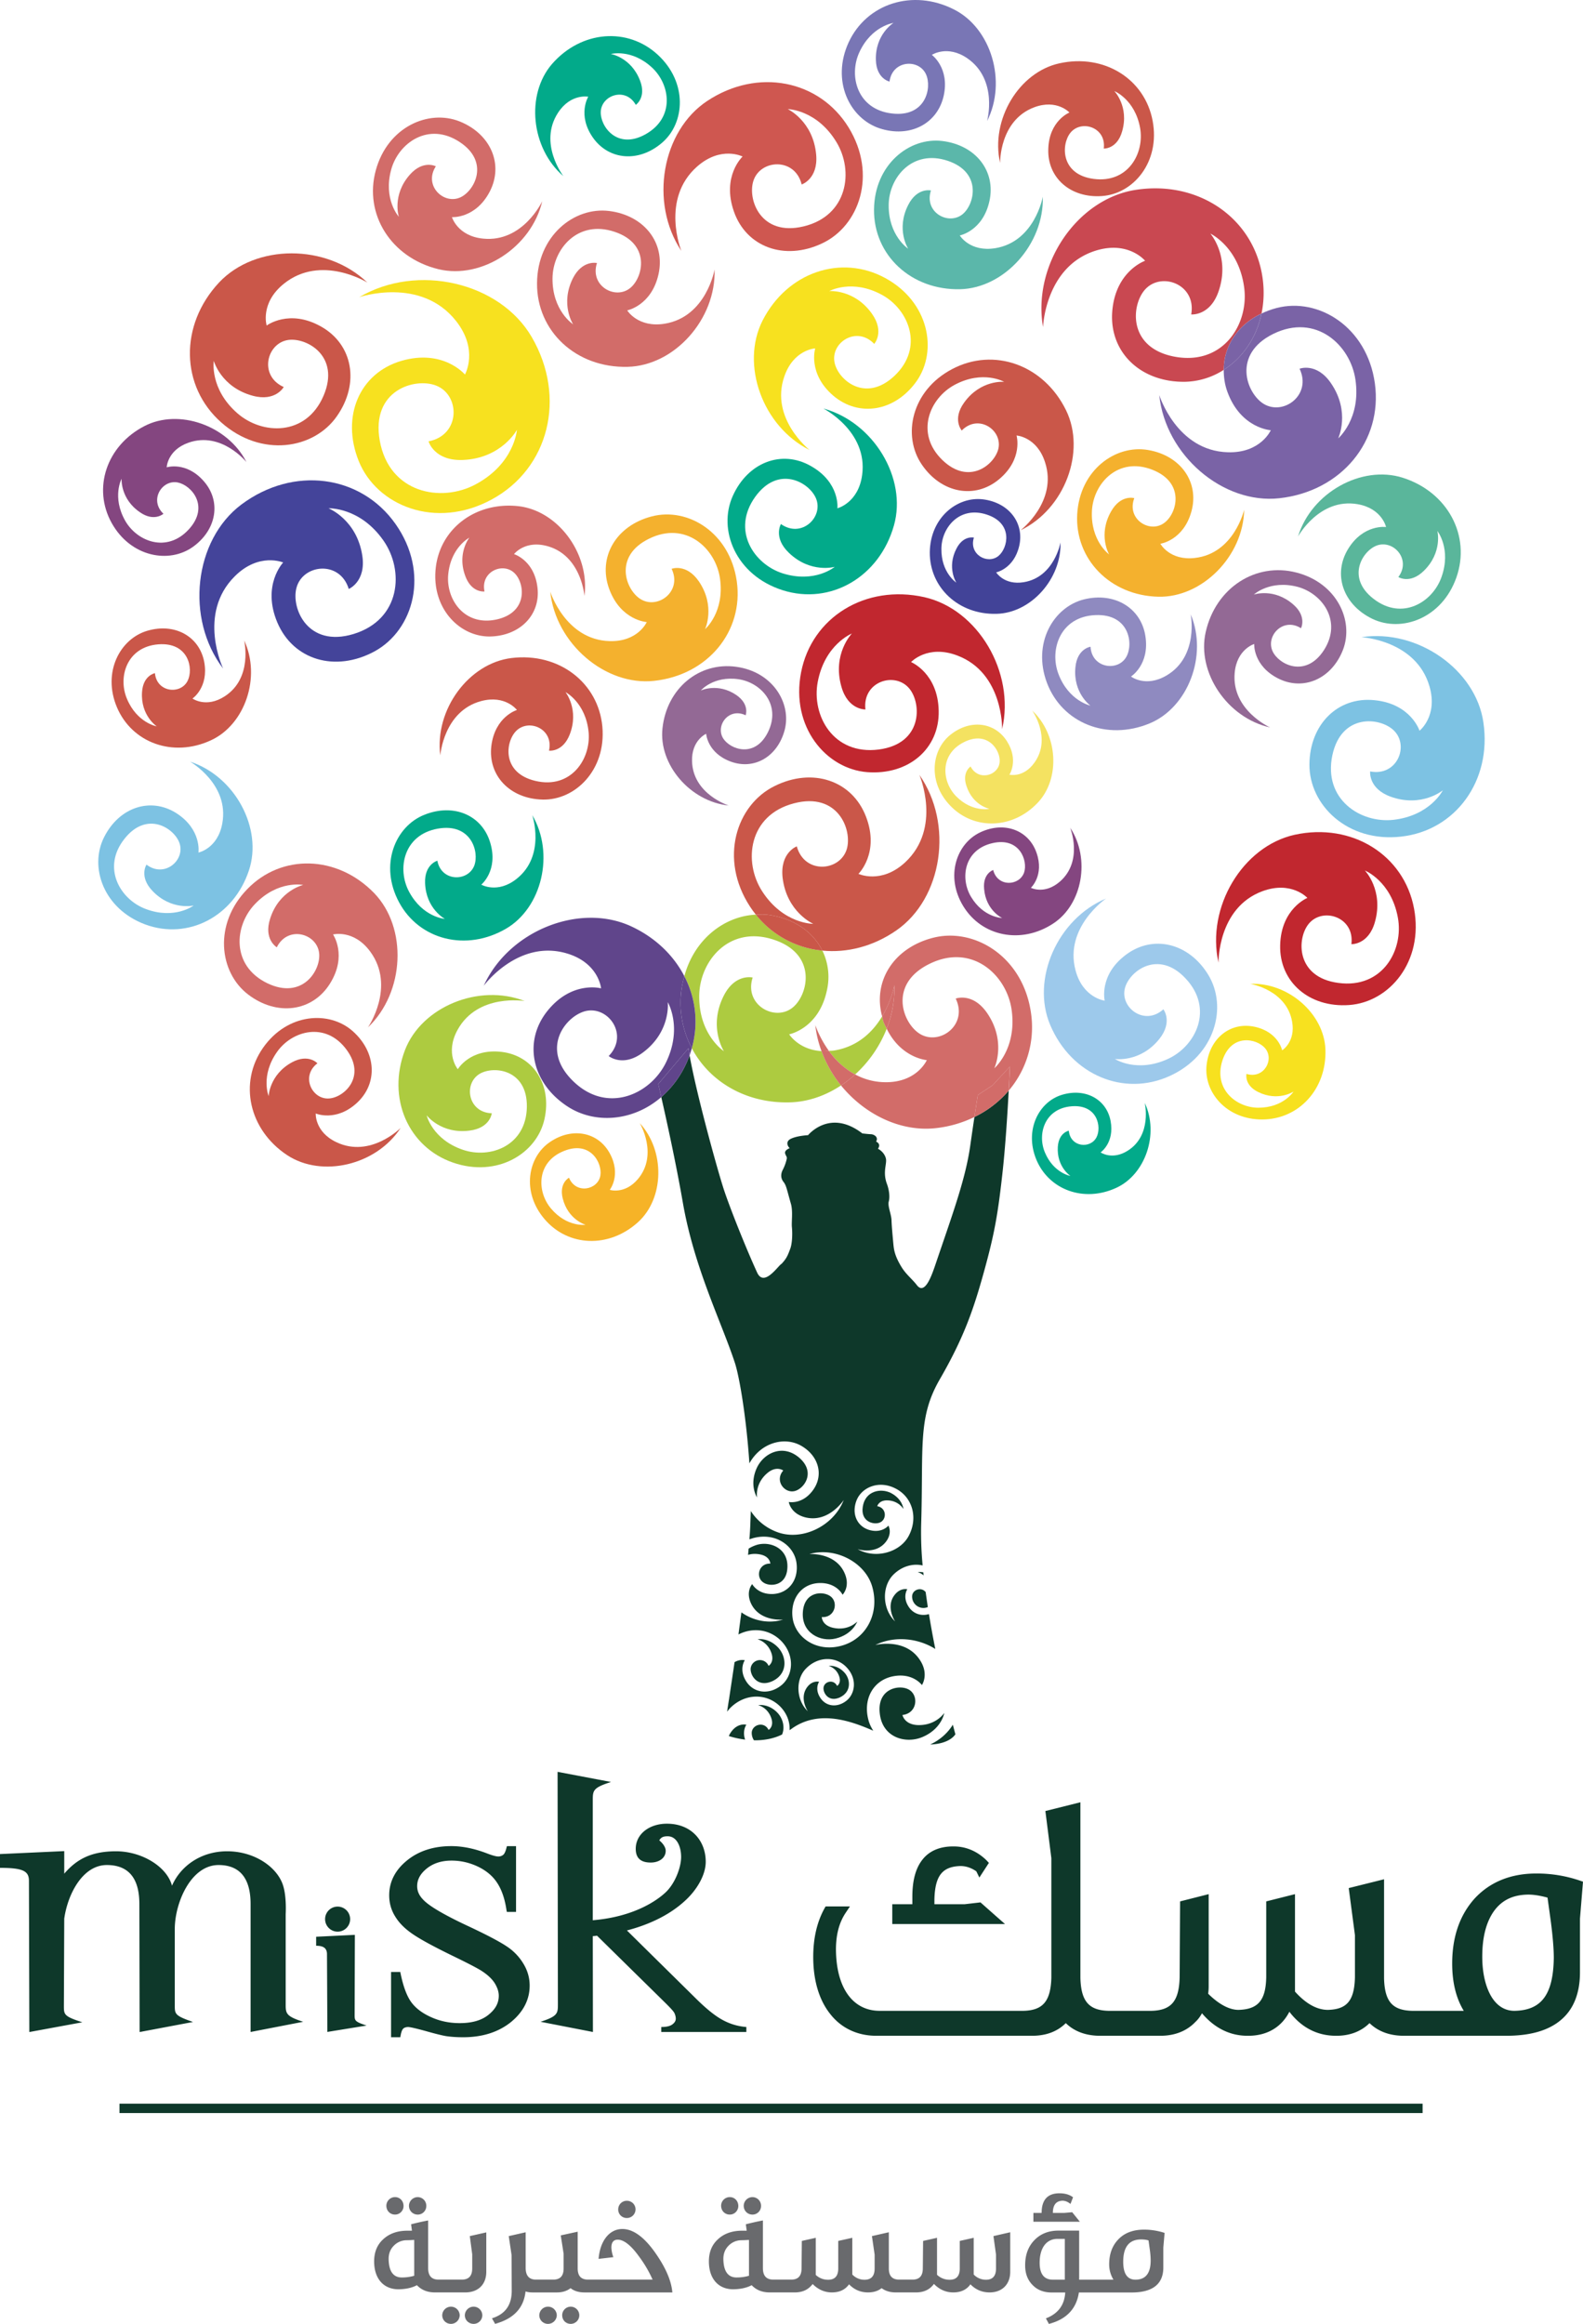 <svg version="1.0" viewBox="0 0 83.254 122.143" xml:space="preserve" xmlns="http://www.w3.org/2000/svg"><path d="M25.482 31.088s-.663.088-.999-.782c-.469-1.209.201-2.045.201-2.045s-.983.511-1.113 1.954c-.111 1.29.855 2.728 2.57 2.339 1.639-.38 1.456-1.889.932-2.416-.604-.619-1.817-.102-1.591.95zM23.026 43.554c-1.812.322-2.154 2.121-1.512 3.316.724 1.348 1.883 1.428 1.883 1.428s-.996-.53-1.041-1.887c-.036-.985.645-1.171.645-1.171.215 1.116 1.605 1.11 1.94.263.279-.729-.163-2.26-1.915-1.949zM29.742 36.378s.728.917.222 2.225c-.369.949-1.09.851-1.09.851.257-1.146-1.068-1.706-1.731-1.032-.563.57-.773 2.206 1.022 2.624 1.856.437 2.909-1.136 2.794-2.537-.141-1.572-1.217-2.131-1.217-2.131zM14.056 51.677c1.852.89 2.821-.676 2.729-1.568-.102-1.05-1.65-1.486-2.228-.319 0 0-.703-.417-.351-1.501.468-1.488 1.741-1.777 1.741-1.777s-1.321-.267-2.537 1.004c-1.091 1.135-1.264 3.234.646 4.161zM25.231 56.438c-.872.519-.624 2.038.633 2.076 0 0-.081.776-1.168.911-1.494.196-2.258-.803-2.258-.803s.298 1.263 1.902 1.81c1.433.493 3.337-.203 3.369-2.251.03-1.973-1.733-2.178-2.478-1.743zM41.154 30.133c1.705.54 2.748-.34 2.748-.34s-1.273.362-2.414-.739c-.834-.797-.418-1.51-.418-1.51 1.087.768 2.26-.371 1.842-1.356-.356-.842-1.973-1.767-3.193-.075-1.259 1.754-.077 3.532 1.435 4.02zM50.212 20.224c-1.32.703-2.105 2.551-.648 3.958 1.411 1.359 2.756.231 2.947-.609.206-.981-1.057-1.835-1.931-.945 0 0-.509-.588.124-1.465.874-1.218 2.108-1.094 2.108-1.094s-1.113-.636-2.6.155zM45.866 16.502c.668.953.112 1.574.112 1.574-.924-.972-2.305-.073-2.086.982.185.904 1.609 2.137 3.141.706 1.586-1.49.766-3.486-.632-4.257-1.579-.872-2.786-.208-2.786-.208s1.33-.108 2.251 1.203zM34.128 28.318c-1.874.922-1.226 2.678-.448 3.166.898.571 2.215-.39 1.642-1.587 0 0 .768-.298 1.428.653.898 1.316.331 2.519.331 2.519s1.04-.889.784-2.67c-.229-1.581-1.801-3.039-3.737-2.081zM30.797 64.376s-.922-.263-1.203-1.388c-.2-.811.331-1.086.331-1.086.365.887 1.53.642 1.652-.123.103-.654-.529-1.854-1.93-1.278-1.448.586-1.415 2.137-.669 3.019.837.993 1.819.856 1.819.856zM38.725 36.531c.71.488.491 1.064.491 1.064-.891-.427-1.603.548-1.181 1.218.371.581 1.672 1.057 2.356-.335.71-1.446-.378-2.609-1.553-2.778-1.323-.186-1.98.593-1.98.593s.892-.424 1.867.238zM62.36 51.435c-1.431-1.541-2.947-.409-3.193.486-.286 1.033 1.026 2.031 2.018 1.128 0 0 .512.656-.216 1.564-1.009 1.251-2.336 1.047-2.336 1.047s1.156.755 2.804-.008c1.46-.679 2.413-2.625.923-4.217zM66.444 21.218c1.046.657 2.562-.455 1.904-1.838 0 0 .895-.345 1.649.758 1.043 1.518.382 2.903.382 2.903s1.206-1.027.908-3.079c-.261-1.822-2.08-3.515-4.326-2.411-2.161 1.068-1.415 3.099-.517 3.667zM61.77 18.746c2.565.479 3.917-1.718 3.665-3.624-.281-2.145-1.779-2.844-1.779-2.844s1.056 1.206.435 3.026c-.448 1.318-1.443 1.223-1.443 1.223.284-1.577-1.561-2.267-2.424-1.312-.738.818-.918 3.066 1.546 3.531zM57.511 9.402c1.819.245 2.69-1.356 2.449-2.681-.273-1.5-1.354-1.934-1.354-1.934s.785.814.411 2.112c-.263.944-.967.91-.967.91.143-1.12-1.178-1.535-1.751-.835-.491.602-.538 2.193 1.212 2.428zM42.252 11.902c2.344-.555 2.661-2.919 1.74-4.432-1.035-1.711-2.561-1.736-2.561-1.736s1.334.625 1.494 2.391c.116 1.282-.762 1.572-.762 1.572-.351-1.434-2.169-1.326-2.537-.198-.324.968.368 2.938 2.626 2.403zM52.189 44.318c-1.495.345-1.703 1.857-1.116 2.827.655 1.089 1.632 1.106 1.632 1.106s-.855-.398-.948-1.529c-.077-.814.477-.993.477-.993.232.912 1.38.843 1.627.129.206-.618-.236-1.878-1.672-1.54zM72.398 28.677c-.749.287-1.608 1.684-.158 2.799 1.504 1.162 3.106.176 3.571-1.142.53-1.482-.216-2.427-.216-2.427s.287 1.125-.719 2.103c-.728.707-1.333.32-1.333.32.695-.93-.266-1.987-1.145-1.653zM56.356 58.147c-1.414.113-1.81 1.454-1.403 2.423.454 1.086 1.342 1.238 1.342 1.238s-.728-.48-.662-1.529c.051-.756.578-.848.578-.848.084.871 1.143.969 1.46.339.272-.529.052-1.733-1.315-1.623zM52.037 42.513s-.872-.175-1.206-1.195c-.252-.733.215-1.031.215-1.031.411.793 1.471.479 1.528-.235.056-.613-.629-1.675-1.88-1.043-1.295.651-1.157 2.087-.404 2.848.847.853 1.747.656 1.747.656zM73.517 48.227c-.351-1.918-1.734-2.473-1.734-2.473s.999 1.037.528 2.705c-.339 1.211-1.238 1.167-1.238 1.167.183-1.427-1.508-1.971-2.245-1.069-.63.766-.688 2.808 1.556 3.105 2.329.317 3.449-1.731 3.133-3.435zM66.182 58.222c1.313 0 1.848-.848 1.848-.848s-.81.537-1.854.026c-.756-.369-.621-.955-.621-.955.922.285 1.485-.765.975-1.355-.437-.506-1.767-.795-2.242.654-.48 1.503.735 2.48 1.894 2.478zM46.916 5.965c1.767.208 2.112-1.35 1.784-2.062-.38-.828-1.774-.743-1.917.385 0 0-.69-.144-.718-1.131-.042-1.359.925-1.952.925-1.952s-1.157.156-1.797 1.547c-.569 1.238-.109 3.007 1.723 3.213zM42.396 87.693c-.572.569-.532 1.655.089 2.253 0 0-.467-.688-.033-1.27.281-.375.627-.28.627-.28s-.244.347.046.814c.292.482.887.564 1.371.196.49-.37.597-1.177.028-1.77-.563-.597-1.501-.582-2.128.057zm1.786 1.517c-.591.284-.901-.221-.871-.505.033-.329.53-.466.714-.093 0 0 .224-.127.119-.475a.83.83 0 0 0-.56-.575s.42-.08.811.331c.345.36.395 1.026-.213 1.317zM38.379 89.326l.001.001-.018-.028.017.027zM38.073 55.252s-.836-1.28-.009-2.915c.599-1.185 1.521-.957 1.521-.957-.47 1.445 1.185 2.349 2.12 1.563.811-.679 1.278-2.781-.987-3.544-2.357-.798-3.924 1.104-3.944 2.936-.024 2.057 1.299 2.917 1.299 2.917zM42.567 81.682s1.37-.101 1.855 1.009c.312.714-.109 1.129-.109 1.129s-.301-.638-1.218-.615c-.93.026-1.536.812-1.412 1.82.129 1.002 1.197 1.815 2.512 1.491 1.329-.326 2.08-1.679 1.683-3.1-.354-1.289-1.941-2.125-3.311-1.734zm1.381 4.44c-.798.194-1.81-.287-1.723-1.402.082-1.083 1.057-1.106 1.445-.823.449.321.232 1.145-.45 1.098 0 0 0 .429.59.562.808.183 1.275-.327 1.275-.327s-.232.67-1.137.892zM47.103 78.239c-.886-.46-1.797-.06-2.062.641s.043 1.363.701 1.543c.66.173.98-.236.98-.236s.225.37-.117.832c-.533.718-1.498.407-1.498.407.916.519 2.192.188 2.67-.672.528-.957.219-2.061-.674-2.515zm-.446.62c-.44-.005-.521.306-.521.306.499.082.516.709.132.862-.322.133-1.018-.047-.892-.835.126-.824.935-.992 1.477-.721.615.318.662.841.662.841s-.254-.445-.858-.453zM48.361 54.33c1.046.66 2.569-.458 1.902-1.844 0 0 .89-.342 1.65.757 1.04 1.516.38 2.906.38 2.906s1.205-1.027.909-3.085c-.263-1.822-2.08-3.506-4.32-2.402-2.17 1.065-1.42 3.096-.521 3.668zM73.132 41.872c-1.177-.43-1.073-1.325-1.073-1.325 1.428.276 2.078-1.371 1.232-2.167-.723-.686-2.754-.893-3.221 1.326-.48 2.308 1.481 3.573 3.207 3.385 1.943-.219 2.605-1.552 2.605-1.552s-1.114.926-2.75.333zM48.743 55.72s-1.35-.098-2.11-1.652a6.442 6.442 0 0 1-1.66 2.405 3.4 3.4 0 0 0 1.517.407c1.728.052 2.253-1.16 2.253-1.16zM42.773 48.557s-1.397-.607-1.614-2.424c-.146-1.322.746-1.648.746-1.648.406 1.477 2.27 1.323 2.629.147.301-1.008-.459-3.02-2.781-2.408-2.398.625-2.666 3.078-1.671 4.619 1.116 1.731 2.691 1.714 2.691 1.714zM44.23 57.052c-.813.538-1.741.868-2.704.89-2.304.057-4.219-1.097-5.142-2.845a5.14 5.14 0 0 1-.118.371c.343 1.939 1.407 5.821 1.782 6.992.322.996 1.203 3.193 1.77 4.425.327.713.955-.144 1.225-.411a.331.331 0 0 1 .057-.042c.275-.293.33-.449.463-.805.094-.257.121-.729.085-1.118-.032-.281.065-.84-.057-1.251-.221-.768-.234-.946-.394-1.147-.154-.199-.128-.428-.039-.607.093-.175.199-.456.217-.588.022-.13-.035-.125-.087-.296-.037-.174.245-.272.245-.272-.078-.054-.269-.341.07-.497.326-.157.895-.185.895-.185s1.138-1.413 2.852-.092c0 0 .3.037.459.042.136.006.409.133.267.391 0 0 .285.104.097.372 0 0 .346.168.422.537.046.293-.183.701.054 1.324.109.295.161.672.088.928-.055.252.147.671.15.995.012.323.059.809.088 1.136.032.306.032.651.461 1.336.232.362.516.574.771.897.42.578.783-.468.974-1.022.883-2.614 1.585-4.481 1.842-6.266.074-.525.154-1.069.224-1.534-.615.299-1.3.507-2.046.588-1.859.203-3.743-.738-4.971-2.246zM17.204 102.72c0-.016-.006-.024-.007-.039l.007.875v-.836zM22.538 23.198c1.688-.322 1.681-2.435.395-2.933-1.106-.431-3.434.236-2.96 2.898.497 2.758 3.219 3.275 5.043 2.294 2.049-1.098 2.17-2.864 2.17-2.864s-.808 1.512-2.869 1.584c-1.493.047-1.779-.979-1.779-.979zM68.011 31.768c.736.635.412 1.252.412 1.252-.946-.599-1.877.414-1.488 1.224.332.693 1.735 1.403 2.692-.069.982-1.527-.085-2.983-1.386-3.331-1.452-.378-2.298.407-2.298.407s1.057-.364 2.068.517zM60.606 24.691c-1.796-.705-3.089.708-3.177 2.13-.094 1.602.901 2.318.901 2.318s-.602-1.025.108-2.264c.511-.899 1.217-.692 1.217-.692-.424 1.109.825 1.876 1.584 1.294.662-.488 1.109-2.104-.633-2.786zM55.663 35.415c.538 1.428 1.683 1.673 1.683 1.673s-.923-.667-.787-2.018c.094-.984.795-1.077.795-1.077.063 1.135 1.448 1.322 1.886.524.382-.682.151-2.264-1.63-2.187-1.846.076-2.427 1.809-1.947 3.085zM51.913 27.052c-1.436-.486-2.397.67-2.402 1.791-.017 1.256.785 1.78.785 1.78s-.509-.779 0-1.776c.364-.726.924-.59.924-.59-.283.887.725 1.437 1.298.958.487-.409.783-1.698-.605-2.163zM49.85 8.453c-1.854-.626-3.099.863-3.112 2.318-.016 1.619 1.025 2.301 1.025 2.301s-.654-1.009 0-2.296c.473-.938 1.198-.766 1.198-.766-.377 1.149.925 1.86 1.672 1.242.638-.536 1.01-2.194-.783-2.799zM18.589 33.324c2.495-.759 2.68-3.335 1.58-4.91-1.237-1.772-2.89-1.698-2.89-1.698s1.486.591 1.775 2.488c.209 1.368-.711 1.752-.711 1.752-.474-1.534-2.431-1.299-2.752-.056-.286 1.071.591 3.152 2.998 2.424zM18.218 55.162c-1.103-1.486-2.862-.987-3.644.121-.885 1.25-.446 2.331-.446 2.331s.039-1.131 1.228-1.779c.869-.469 1.337.053 1.337.053-.899.684-.271 1.931.632 1.846.783-.063 1.954-1.146.893-2.572zM8.322 33.867c-1.659.134-2.127 1.722-1.648 2.856.529 1.274 1.569 1.454 1.569 1.454s-.854-.57-.773-1.799c.056-.885.679-.996.679-.996.094 1.019 1.351 1.137 1.718.404.32-.632.058-2.046-1.545-1.919zM32.332 12.187c-1.955-.661-3.257.912-3.274 2.437-.018 1.71 1.083 2.422 1.083 2.422s-.692-1.059-.011-2.42c.498-.978 1.265-.801 1.265-.801-.389 1.209.974 1.957 1.757 1.307.68-.562 1.071-2.31-.82-2.945zM45.515 37.29s-.925.034-1.267-1.211c-.482-1.715.554-2.78.554-2.78s-1.42.564-1.795 2.542c-.333 1.746.802 3.86 3.209 3.554 2.309-.302 2.26-2.397 1.618-3.192-.754-.935-2.491-.387-2.319 1.087zM35.119 52.674s.18 1.529-1.294 2.637c-1.072.811-1.813.195-1.813.195 1.077-1.104-.013-2.653-1.221-2.362-1.029.256-2.397 1.946-.679 3.651 1.777 1.77 4.049.755 4.889-.902.931-1.854.118-3.219.118-3.219zM17.018 20.796c.888-2.078-.883-3.065-1.861-2.927-1.144.169-1.552 1.889-.235 2.473 0 0-.428.785-1.63.459-1.669-.449-2.049-1.834-2.049-1.834s-.229 1.469 1.235 2.749c1.299 1.142 3.62 1.234 4.54-.92zM20.716 118.03a.941.941 0 0 0-.276.696c.007.65.239.979.695.979.224 0 .441-.029.65-.09v-1.884c-.142.008-.277.016-.403.016a.948.948 0 0 0-.666.283zM59.073 118.88c0 .628.217.942.644.942.53 0 .799-.336.799-1.001 0-.172-.014-.381-.052-.628l-.06-.434a1.264 1.264 0 0 0-.389-.052c-.627 0-.942.389-.942 1.173zM81.387 99.739a3.939 3.939 0 0 0-1.005-.158c-.838.006-1.44.311-1.861.938-.365.553-.566 1.314-.566 2.327 0 .877.182 1.599.479 2.097.299.489.705.744 1.206.747 1.409-.023 2.046-.825 2.077-2.771 0-.476-.052-1.126-.159-1.944l-.171-1.236zM9.93 27.823c1.113-1.213.136-2.322-.582-2.464-.824-.164-1.519.923-.752 1.645 0 0-.489.44-1.235-.079-1.042-.71-.966-1.761-.966-1.761s-.512.955.182 2.194c.617 1.1 2.196 1.728 3.353.465zM54.678 118.93c0 .59.231.889.695.889h.628v-2.145h-.381c-.59 0-.942.478-.942 1.256zM21.563 9.172c.701-.782 1.358-.43 1.358-.43-.657 1.013.416 2.036 1.298 1.629.75-.353 1.539-1.859-.034-2.9-1.639-1.092-3.223.036-3.609 1.434-.435 1.565.399 2.489.399 2.489s-.372-1.148.588-2.222zM33.94 7.063c1.566-.868 1.318-2.612.354-3.509-1.079-1.004-2.17-.716-2.17-.716s1.074.177 1.539 1.403c.343.89-.225 1.271-.225 1.271-.536-.953-1.804-.515-1.843.361-.034.755.846 2.02 2.345 1.19zM38.321 118.03a.942.942 0 0 0-.277.696c.008.65.24.979.696.979.223 0 .441-.029.65-.09v-1.884c-.142.008-.276.016-.404.016a.95.95 0 0 0-.665.283zM7.673 47.78c1.52.567 2.512-.185 2.512-.185s-1.175.274-2.167-.769c-.722-.755-.314-1.381-.314-1.381.956.729 2.063-.251 1.728-1.152-.289-.784-1.713-1.689-2.883-.208-1.218 1.529-.224 3.199 1.124 3.695z" fill="none"/><path d="M25.688 105.9c-.356.289-.857.436-1.511.436-.556 0-1.066-.11-1.534-.327-.47-.215-.809-.485-1.032-.8-.223-.319-.404-.807-.543-1.478l-.014-.083h-.487v3.43h.487l.014-.079c.035-.215.094-.337.143-.376.052-.048.124-.076.244-.083.109 0 .44.077.954.218.521.148.866.229 1.04.259.284.043.582.061.906.061 1.011 0 1.856-.266 2.514-.795.649-.529.989-1.181.987-1.923 0-.39-.104-.772-.315-1.124a2.827 2.827 0 0 0-.879-.926c-.384-.258-1.074-.622-2.083-1.093-1.233-.577-2.021-1.043-2.321-1.368-.221-.226-.318-.458-.318-.714 0-.341.159-.645.502-.923.345-.277.775-.418 1.308-.418.474 0 .93.102 1.375.311.442.211.781.491 1.016.849.235.351.409.832.498 1.451l.018.085h.483v-3.457h-.478l-.023.077c-.047.211-.119.34-.175.382a.402.402 0 0 1-.274.085c-.092 0-.301-.053-.591-.167-.657-.25-1.275-.377-1.865-.377-.932 0-1.722.255-2.338.761-.615.503-.927 1.116-.927 1.824 0 .402.102.775.317 1.117.205.339.51.641.915.918.398.274 1.064.636 1.985 1.088.924.447 1.495.744 1.689.88.296.197.514.407.651.628.134.224.206.435.206.647 0 .388-.174.708-.544 1.004zM34.778 106.54v.262h4.474v-.262a3.066 3.066 0 0 1-1.206-.348c-.402-.207-.884-.591-1.457-1.16l-3.618-3.567c1.049-.274 2.186-.751 3.075-1.578.617-.568 1.07-1.349 1.07-2.031 0-1.108-.759-2.002-2.042-2.002-.936 0-1.639.554-1.639 1.321 0 .551.339.721.788.721.429 0 .788-.231.788-.618 0-.17-.129-.377-.337-.547.104-.195.272-.216.442-.216.473 0 .706.534.706 1.089 0 .54-.318 1.411-.842 1.884-.441.406-1.635 1.26-3.804 1.441V94.6c0-.489.021-.643.961-.938l-2.813-.533.017 12.2c0 .491 0 .642-.912.937l2.754.536-.007-5.038c.076-.006.144-.01.223-.023l3.633 3.572c.244.244.393.404.438.497.04.09.071.183.071.296 0 .111-.064.214-.185.302-.121.089-.313.132-.578.132zM7.329 100.07l.014 6.735 2.807-.529c-.931-.324-.958-.408-.958-.854v-4.031c0-1.356.835-3.364 2.303-3.364 1.191 0 1.684.79 1.684 2.043v6.732l2.767-.536c-.921-.295-.921-.446-.921-.937v-4.724s.055-.864-.127-1.47c-.285-.973-1.484-1.831-2.952-1.831-1.388 0-2.454.784-2.9 1.809-.277-1.025-1.615-1.809-2.939-1.809-1.275 0-2.059.394-2.728 1.177v-1.186L0 97.45v.725c1.208 0 1.522.168 1.522.681l.021 7.949 2.787-.513c-.97-.314-.97-.403-.97-.87l.019-4.578c.18-1.278.961-2.817 2.24-2.817 1.218 0 1.71.79 1.71 2.043zM16.627 102.27c.351 0 .551.103.57.406l.02 4.123 2.063-.335c-.629-.206-.629-.264-.629-.567l.012-4.2-2.036.099v.474zM52.425 100.75l-.859-.76-.828.096h-1.595v-.252c.031-1.265.431-1.726 1.369-1.755.283 0 .565.091.834.277l.161.329.502-.772-.138-.146c-.493-.475-1.084-.722-1.727-.718-.691-.004-1.255.219-1.623.685-.368.457-.538 1.115-.538 1.957v.395h-1.056v1.042h5.929l-.431-.378z" fill="#0E382A"/><path d="M83.098 98.848a7.017 7.017 0 0 0-2.306-.376c-1.331 0-2.429.444-3.231 1.308-.787.87-1.187 2.02-1.187 3.426 0 .987.204 1.818.609 2.484H74.27c-1.032-.026-1.444-.48-1.479-1.697v-5.218l-1.858.463.327 2.474v2.208c-.03 1.245-.427 1.691-1.419 1.72-.556 0-1.139-.298-1.734-.961v-5.122l-1.513.381v3.982c-.022 1.238-.445 1.691-1.458 1.72-.456 0-1.003-.264-1.594-.848.012-.113.025-.237.025-.375v-4.86l-1.503.381-.024 3.998c-.032 1.26-.451 1.728-1.485 1.754H58.3c-1.025-.026-1.447-.494-1.479-1.731v-9.231l-1.842.46.314 2.475v6.296c-.038 1.237-.451 1.705-1.465 1.731h-7.569c-1.392-.003-2.28-1.181-2.294-3.227.001-.79.174-1.419.507-1.919l.228-.341h-1.28l-.064.114c-.4.727-.586 1.587-.586 2.543 0 1.239.312 2.27.895 2.998.572.734 1.421 1.143 2.422 1.143h8.185c.733.002 1.336-.219 1.781-.665.451.441 1.065.665 1.807.665h3.162c.747 0 1.382-.239 1.847-.727.141-.13.253-.284.346-.456.66.78 1.477 1.185 2.399 1.183h.037c.975 0 1.742-.441 2.16-1.263.639.836 1.474 1.267 2.469 1.263.702.002 1.304-.224 1.747-.665.461.446 1.077.667 1.822.665h5.366c1.25 0 2.222-.267 2.888-.839.671-.568.995-1.426.992-2.515v-2.805l.159-1.94-.156-.054zm-3.457 6.842c-.501-.003-.907-.258-1.206-.747-.297-.498-.479-1.22-.479-2.097 0-1.013.201-1.774.566-2.327.421-.627 1.023-.932 1.861-.938.282 0 .617.053 1.005.158l.171 1.236c.107.818.159 1.468.159 1.944-.032 1.946-.669 2.748-2.077 2.771z" fill="#0E382A"/><circle cx="17.756" cy="100.87" r=".659" fill="#0E382A"/><path d="M47.757 88.784c-.503-.245-1.621-.019-1.49 1.249.123 1.303 1.376 1.649 2.271 1.256.996-.434 1.123-1.256 1.123-1.256s-.435.675-1.409.637c-.696-.035-.79-.53-.79-.53.802-.089.874-1.079.295-1.356zM47.972 83.878a.595.595 0 0 0 .825.59c-.04-.261-.077-.529-.114-.787-.227-.285-.681-.135-.711.197zM48.563 82.646c-.172-.038-.296-.016-.296-.016s.152.041.311.174a.861.861 0 0 1-.015-.158zM41.829 78.361c.477-.147 1.07-.974.221-1.728-.891-.779-1.915-.243-2.263.556-.389.893.027 1.515.027 1.515s-.121-.717.54-1.276c.476-.408.84-.137.84-.137-.476.541.08 1.243.635 1.07zM40.146 83.174c.345.245 1.225.193 1.265-.775.054-.998-.864-1.4-1.58-1.208a1.89 1.89 0 0 0-.458.204c-.012.109-.019.217-.031.331.169-.055.384-.073.626-.026.535.1.546.484.546.484-.615-.022-.785.714-.368.99zM40.422 90.926c-.227-.463-.842-.292-.885.12a.7.7 0 0 0 .115.425c.471.006.99-.064 1.479-.304.163-.383.041-.844-.242-1.143-.479-.502-1.015-.401-1.015-.401s.511.112.699.71c.132.43-.151.593-.151.593zM40.422 87.558a.492.492 0 0 0-.942.124c-.038.379.371 1.046 1.157.673.81-.393.739-1.278.284-1.763-.517-.541-1.08-.431-1.08-.431s.541.123.74.758c.143.459-.159.639-.159.639zM38.467 91.012a1.054 1.054 0 0 0-.136.235c.204.067.499.142.857.188-.162-.465.064-.784.064-.784s-.434-.114-.785.361zM50.246 91.152c-.036-.126-.08-.297-.134-.5-.273.44-.678.803-1.192 1.04 1.06-.036 1.326-.54 1.326-.54z" fill="#0E382A"/><path d="M51.248 58.709c-.07.464-.15 1.009-.224 1.534-.257 1.785-.959 3.652-1.842 6.266-.191.554-.554 1.6-.974 1.022-.255-.323-.539-.535-.771-.897-.429-.685-.429-1.03-.461-1.336-.029-.327-.076-.813-.088-1.136-.003-.324-.205-.743-.15-.995.073-.256.021-.633-.088-.928-.237-.623-.008-1.031-.054-1.324-.076-.369-.422-.537-.422-.537.188-.268-.097-.372-.097-.372.142-.258-.131-.385-.267-.391-.159-.005-.459-.042-.459-.042-1.714-1.321-2.852.092-2.852.092s-.569.028-.895.185c-.339.156-.148.443-.07.497 0 0-.282.098-.245.272.052.171.109.166.087.296a2.356 2.356 0 0 1-.217.588c-.089.179-.115.408.039.607.16.201.173.379.394 1.147.122.411.025.97.057 1.251.036.389.009.861-.085 1.118-.133.356-.188.512-.463.805a.331.331 0 0 0-.057.042c-.27.267-.898 1.124-1.225.411-.567-1.232-1.448-3.429-1.77-4.425-.375-1.171-1.44-5.052-1.782-6.992a5.39 5.39 0 0 1-.245.575 5.193 5.193 0 0 1-1.244 1.622c.254 1.112.762 3.405 1.135 5.549.592 3.41 2.03 6.278 2.723 8.379.242.702.616 2.897.776 5.322.617-1.109 1.859-1.419 2.726-.923.92.528 1.191 1.535.626 2.322-.559.783-1.28.632-1.28.632s.087.616.882.811c1.228.293 2.008-.916 2.008-.916-.538 1.391-2.236 2.19-3.543 1.67a2.792 2.792 0 0 1-1.344-1.089l-.022.59c-.007.258-.023.557-.053.897.061-.023.125-.04.189-.062 1.169-.318 2.146.377 2.284 1.272.137.895-.387 1.612-1.212 1.663-.819.042-1.113-.519-1.113-.519s-.355.382-.061 1.018c.459.974 1.684.845 1.684.845-.747.236-1.578.059-2.19-.378-.052.378-.105.771-.156 1.161.762-.39 1.656-.273 2.264.356.735.781.604 1.857-.045 2.344-.64.488-1.439.374-1.822-.253-.39-.631-.062-1.092-.062-1.092s-.259-.07-.54.102c-.092.632-.19 1.274-.285 1.91l-.003.009c.016.013.022.027.031.039-.01-.012-.016-.024-.031-.033-.036.227-.072.452-.103.676.046-.058.099-.126.155-.185.778-.791 1.943-.803 2.657-.065.353.375.496.817.472 1.221.018-.013.04-.025.06-.037 1.488-1.119 3.301-.378 4.311.053.011.002.023.01.031.01a1.897 1.897 0 0 1-.228-.468c-.349-1.139.197-2.164 1.247-2.383 1.061-.219 1.54.456 1.54.456s.394-.573-.114-1.33c-.779-1.176-2.338-.775-2.338-.775 1.01-.497 2.244-.365 3.156.207a49.677 49.677 0 0 1-.334-1.832c-.419.122-.85-.023-1.086-.416-.315-.508-.053-.889-.053-.889s-.371-.1-.68.314c-.468.624.04 1.376.04 1.376-.676-.649-.716-1.817-.102-2.449.442-.445 1.023-.612 1.549-.494a18.36 18.36 0 0 1-.079-2.103c.128-4.151-.193-5.642.977-7.673 1.276-2.207 1.78-3.683 2.334-5.683.55-1.995.729-2.995.985-5.338.148-1.397.25-3.049.31-4.161a5.507 5.507 0 0 1-1.803 1.387zM38.379 89.326a.204.204 0 0 0-.017-.026l.018.028-.001-.002zm6.117.08c-.484.368-1.079.286-1.371-.196-.29-.467-.046-.814-.046-.814s-.346-.095-.627.28c-.434.582.033 1.27.033 1.27-.621-.598-.661-1.684-.089-2.253.627-.639 1.565-.654 2.128-.057.569.593.462 1.4-.028 1.77zm-.301-2.89c-1.315.324-2.383-.489-2.512-1.491-.124-1.008.482-1.794 1.412-1.82.917-.023 1.218.615 1.218.615s.421-.415.109-1.129c-.485-1.11-1.855-1.009-1.855-1.009 1.37-.391 2.957.445 3.311 1.734.397 1.421-.354 2.774-1.683 3.1zm3.582-5.762c-.478.86-1.754 1.191-2.67.672 0 0 .965.311 1.498-.407.342-.462.117-.832.117-.832s-.32.409-.98.236c-.658-.18-.966-.842-.701-1.543s1.176-1.101 2.062-.641c.893.454 1.202 1.558.674 2.515z" fill="#0E382A"/><path d="M43.81 85.557c-.59-.133-.59-.562-.59-.562.682.047.899-.777.45-1.098-.388-.283-1.363-.26-1.445.823-.087 1.115.925 1.596 1.723 1.402.905-.222 1.137-.892 1.137-.892s-.467.51-1.275.327zM43.584 87.562s.411.093.56.575c.105.348-.119.475-.119.475-.184-.373-.681-.236-.714.093-.03.284.28.789.871.505.608-.291.558-.957.213-1.317-.391-.411-.811-.331-.811-.331zM46.853 78.471c-.542-.271-1.351-.103-1.477.721-.126.788.57.968.892.835.384-.153.367-.78-.132-.862 0 0 .081-.311.521-.306.604.008.858.453.858.453s-.047-.523-.662-.841z" fill="#0E382A"/><path d="M54.856 17.193s.106-3.183 2.774-4.02c1.721-.533 2.594.534 2.594.534s-1.559.53-1.728 2.663c-.166 2.131 1.484 3.736 3.838 3.697a3.924 3.924 0 0 0 2.026-.627c0-1.245.728-2.364 1.987-2.961.117-.567.148-1.18.06-1.834-.423-3.146-3.356-5.208-6.736-4.656-3.062.511-5.377 3.949-4.815 7.204zm7.792-.666s.995.095 1.443-1.223c.621-1.82-.435-3.026-.435-3.026s1.498.699 1.779 2.844c.252 1.906-1.1 4.103-3.665 3.624-2.464-.465-2.284-2.713-1.546-3.531.863-.955 2.708-.265 2.424 1.312z" fill="#C94851"/><path d="M52.037 10.568c.346-1.568-.712-2.938-2.473-3.156-1.75-.217-3.578 1.253-3.597 3.606-.021 2.391 1.948 4.24 4.526 4.184 2.332-.056 4.423-2.379 4.351-4.863 0 0-.419 2.362-2.498 2.706-1.338.216-1.869-.669-1.869-.669s1.216-.235 1.56-1.808zm-1.404.685c-.747.618-2.049-.093-1.672-1.242 0 0-.725-.172-1.198.766-.654 1.287 0 2.296 0 2.296s-1.041-.682-1.025-2.301c.013-1.455 1.258-2.944 3.112-2.318 1.793.604 1.421 2.262.783 2.799z" fill="#5BB7AA"/><path d="M40.104 16.851c-1.169 2.312 0 5.565 2.473 6.801 0 0-2.09-1.648-1.331-3.853.483-1.428 1.628-1.488 1.628-1.488s-.407 1.311.94 2.478c1.359 1.159 3.258.845 4.394-.756 1.121-1.602.649-4.162-1.644-5.415-2.321-1.27-5.162-.317-6.46 2.233zm6.297-1.344c1.398.771 2.218 2.767.632 4.257-1.532 1.431-2.956.198-3.141-.706-.219-1.055 1.162-1.954 2.086-.982 0 0 .556-.621-.112-1.574-.921-1.311-2.251-1.203-2.251-1.203s1.207-.664 2.786.208z" fill="#F7E11F"/><path d="M34.633 14.413c.368-1.653-.754-3.095-2.597-3.323-1.849-.228-3.776 1.313-3.792 3.797-.02 2.515 2.046 4.46 4.761 4.394 2.461-.056 4.657-2.499 4.577-5.117 0 0-.431 2.492-2.623 2.85-1.406.229-1.973-.7-1.973-.7s1.279-.249 1.647-1.901zm-1.481.719c-.783.65-2.146-.098-1.757-1.307 0 0-.767-.177-1.265.801-.681 1.361.011 2.42.011 2.42s-1.101-.712-1.083-2.422c.017-1.525 1.319-3.098 3.274-2.437 1.891.635 1.5 2.383.82 2.945z" fill="#D26C69"/><path d="M38.536 26.073c-.794 1.779.157 4.17 2.636 4.953 2.502.786 5.078-.69 5.844-3.413.698-2.476-1.074-5.424-3.712-6.141 0 0 2.347 1.196 2.039 3.487-.196 1.478-1.302 1.757-1.302 1.757s.153-1.347-1.395-2.221c-1.532-.874-3.317-.198-4.11 1.578zm4.376.115c.418.985-.755 2.124-1.842 1.356 0 0-.416.713.418 1.51 1.141 1.101 2.414.739 2.414.739s-1.043.88-2.748.34c-1.512-.488-2.694-2.266-1.435-4.02 1.22-1.692 2.837-.767 3.193.075z" fill="#02AA8A"/><path d="M56.285 43.508s.7 1.748-.542 2.829c-.808.701-1.526.326-1.526.326s.712-.655.298-1.837c-.411-1.191-1.684-1.669-2.941-1.088-1.262.579-1.88 2.314-.913 3.891.972 1.594 3.047 2.019 4.73.912 1.535-.999 1.97-3.408.894-5.033zm-2.424 2.349c-.247.714-1.395.783-1.627-.129 0 0-.554.179-.477.993.093 1.131.948 1.529.948 1.529s-.977-.017-1.632-1.106c-.587-.97-.379-2.482 1.116-2.827 1.436-.337 1.878.923 1.672 1.54z" fill="#844680"/><path d="M44.974 56.474a6.45 6.45 0 0 0 1.66-2.405c-.058-.119-.121-.227-.171-.364-.034-.095-.044-.188-.07-.283-.467.778-1.245 1.583-2.518 1.792-.101.016-.186.013-.28.02a4.1 4.1 0 0 0 1.379 1.24z" fill="#ADCB40"/><path d="M36.385 55.096c.922 1.749 2.837 2.903 5.142 2.845.963-.022 1.891-.352 2.704-.89a6.278 6.278 0 0 1-1.026-1.805c-1.195-.068-1.701-.882-1.701-.882s1.545-.292 1.979-2.284a3.156 3.156 0 0 0-.233-2.117 5.073 5.073 0 0 1-3.496-1.889c-1.661.077-3.236 1.29-3.762 3.233a5.16 5.16 0 0 1 .393 3.789zm4.333-5.697c2.265.763 1.798 2.865.987 3.544-.935.786-2.59-.118-2.12-1.563 0 0-.922-.228-1.521.957-.827 1.635.009 2.915.009 2.915s-1.323-.86-1.299-2.917c.02-1.832 1.587-3.734 3.944-2.936z" fill="#ADCB40"/><path d="M43.249 49.964c1.286.127 2.66-.207 3.893-1.062 2.432-1.683 3.014-5.596 1.211-8.174 0 0 1.202 2.787-.752 4.601-1.263 1.163-2.453.601-2.453.601s1.127-1.098.4-2.998c-.726-1.909-2.813-2.614-4.817-1.613-2.006.99-2.924 3.819-1.289 6.328.097.15.202.292.311.428.202-.009.404-.021.606.004 1.368.169 2.399.892 2.89 1.885zm-1.496-7.74c2.322-.612 3.082 1.4 2.781 2.408-.359 1.176-2.223 1.33-2.629-.147 0 0-.892.326-.746 1.648.217 1.817 1.614 2.424 1.614 2.424s-1.575.017-2.691-1.714c-.995-1.541-.727-3.994 1.671-4.619z" fill="#CA5749"/><path d="M43.249 49.964c-.491-.993-1.522-1.716-2.891-1.885-.202-.025-.404-.013-.606-.004a5.077 5.077 0 0 0 3.497 1.889z" fill="#CA5749"/><path d="M13.046 52.268c1.52 1.163 3.389.906 4.308-.569.927-1.48.161-2.583.161-2.583s1.089-.283 1.958.902c1.353 1.848-.122 3.983-.122 3.983 1.945-1.857 2.084-5.24.325-7.062-1.952-2.008-4.878-2.066-6.672-.205-1.788 1.839-1.481 4.368.042 5.534zm2.901-5.755s-1.273.289-1.741 1.777c-.352 1.084.351 1.501.351 1.501.578-1.167 2.126-.731 2.228.319.092.892-.877 2.458-2.729 1.568-1.91-.927-1.737-3.026-.646-4.161 1.216-1.272 2.537-1.004 2.537-1.004z" fill="#D26C69"/><path d="M54.585 42.183c1.19-1.261 1.055-3.577-.296-4.833 0 0 1.029 1.45.121 2.725-.58.826-1.322.643-1.322.643s.507-.762-.135-1.766c-.648-1.006-1.929-1.156-2.958-.34-1.031.815-1.212 2.543.026 3.781 1.25 1.252 3.258 1.182 4.564-.21zm-3.891-3.174c1.251-.632 1.936.43 1.88 1.043-.057.714-1.117 1.028-1.528.235 0 0-.467.298-.215 1.031.334 1.02 1.206 1.195 1.206 1.195s-.9.197-1.747-.656c-.753-.761-.891-2.197.404-2.848z" fill="#F4E261"/><path d="M53.605 28.687c.275-1.21-.555-2.276-1.912-2.442-1.358-.161-2.774.97-2.793 2.79-.009 1.849 1.517 3.28 3.505 3.228 1.811-.038 3.422-1.833 3.37-3.752 0 0-.322 1.825-1.932 2.089-1.034.17-1.452-.516-1.452-.516s.937-.185 1.214-1.397zm-1.087.528c-.573.479-1.581-.071-1.298-.958 0 0-.56-.136-.924.59-.509.997 0 1.776 0 1.776s-.802-.524-.785-1.78c.005-1.121.966-2.277 2.402-1.791 1.388.465 1.092 1.754.605 2.163z" fill="#424398"/><path d="M23.061 14.15c2.276.545 4.892-1.16 5.458-3.576 0 0-1.011 2.175-3.105 1.968-1.349-.129-1.645-1.129-1.645-1.129s1.24.087 1.986-1.338c.741-1.425.065-3.026-1.574-3.69-1.643-.657-3.793.286-4.416 2.562-.634 2.305.792 4.593 3.296 5.203zm-2.485-5.245c.386-1.398 1.97-2.526 3.609-1.434 1.573 1.041.784 2.547.034 2.9-.882.407-1.955-.616-1.298-1.629 0 0-.657-.352-1.358.43-.96 1.074-.588 2.222-.588 2.222s-.834-.924-.399-2.489z" fill="#D26C69"/><path d="M55.063 35.894c.798 2.103 3.143 3.058 5.392 2.131 2.031-.838 3.075-3.578 2.168-5.734 0 0 .437 2.212-1.276 3.215-1.1.645-1.865.052-1.865.052s.986-.619.759-2.113c-.221-1.489-1.621-2.341-3.238-1.94-1.607.407-2.722 2.315-1.94 4.389zm2.547-3.564c1.781-.077 2.012 1.505 1.63 2.187-.438.798-1.823.611-1.886-.524 0 0-.701.093-.795 1.077-.136 1.351.787 2.018.787 2.018s-1.145-.245-1.683-1.673c-.48-1.276.101-3.009 1.947-3.085z" fill="#8F8AC0"/><path d="M46.259 6.745c1.579.517 3.034-.226 3.37-1.699.329-1.478-.621-2.161-.621-2.161s.818-.542 1.868.18c1.635 1.132 1.037 3.297 1.037 3.297 1.057-2.079.213-4.895-1.757-5.873-2.16-1.087-4.58-.299-5.524 1.738-.925 2.014.045 3.994 1.627 4.518zm-1.066-3.993c.64-1.391 1.797-1.547 1.797-1.547s-.967.593-.925 1.952c.028.987.718 1.131.718 1.131.143-1.128 1.537-1.213 1.917-.385.328.712-.017 2.27-1.784 2.062-1.832-.206-2.292-1.975-1.723-3.213z" fill="#7976B5"/><path d="M26.39 55.289c-1.672-.199-2.313.909-2.313.909s-.693-.832-.012-2.069c1.063-1.93 3.531-1.514 3.531-1.514-2.413-.94-5.426.304-6.3 2.583-.957 2.513.173 5.095 2.529 5.909 2.328.803 4.412-.48 4.81-2.285.401-1.798-.579-3.329-2.245-3.533zm-2.05 5.143c-1.604-.547-1.902-1.81-1.902-1.81s.764.999 2.258.803c1.087-.135 1.168-.911 1.168-.911-1.257-.038-1.505-1.557-.633-2.076.745-.435 2.508-.23 2.478 1.743-.032 2.048-1.936 2.744-3.369 2.251z" fill="#ADCB40"/><path d="M54.401 5.636c1.189-.438 1.843.278 1.843.278s-1.081.432-1.112 1.939c-.044 1.5 1.177 2.571 2.823 2.451 1.655-.113 3.072-1.79 2.665-3.953-.411-2.198-2.541-3.539-4.897-3.024-2.137.462-3.642 2.969-3.125 5.238 0 0-.047-2.241 1.803-2.929zm3.649 2.173s.704.034.967-.91c.374-1.298-.411-2.112-.411-2.112s1.081.434 1.354 1.934c.241 1.325-.63 2.926-2.449 2.681-1.75-.235-1.703-1.826-1.212-2.428.573-.7 1.894-.285 1.751.835z" fill="#CA5749"/><path d="M62.661 26.879c.421-1.53-.561-2.935-2.281-3.227-1.716-.295-3.597 1.058-3.727 3.378-.126 2.354 1.729 4.273 4.263 4.334 2.299.058 4.475-2.127 4.518-4.574 0 0-.523 2.302-2.59 2.536-1.329.156-1.817-.746-1.817-.746s1.213-.17 1.634-1.701zm-1.422.598c-.759.582-2.008-.185-1.584-1.294 0 0-.706-.207-1.217.692-.71 1.239-.108 2.264-.108 2.264s-.995-.716-.901-2.318c.088-1.422 1.381-2.835 3.177-2.13 1.742.682 1.295 2.298.633 2.786z" fill="#F4B12E"/><path d="M58.41 58.922c-.213-1.138-1.31-1.745-2.539-1.384-1.224.353-2.019 1.85-1.363 3.423.67 1.587 2.502 2.252 4.193 1.475 1.54-.7 2.268-2.837 1.505-4.468 0 0 .397 1.69-.886 2.507-.824.526-1.437.095-1.437.095s.741-.502.527-1.648zm-.739.848c-.317.63-1.376.532-1.46-.339 0 0-.527.092-.578.848-.066 1.049.662 1.529.662 1.529s-.888-.152-1.342-1.238c-.407-.969-.011-2.31 1.403-2.423 1.367-.11 1.587 1.094 1.315 1.623z" fill="#02AA8A"/><path d="M10.741 34.793c-.256-1.348-1.549-2.064-2.992-1.64-1.436.42-2.377 2.178-1.6 4.02.792 1.871 2.947 2.658 4.936 1.741 1.805-.823 2.655-3.334 1.756-5.252 0 0 .473 1.983-1.031 2.942-.97.625-1.687.111-1.687.111s.864-.586.618-1.922zm-.874.993c-.367.733-1.624.615-1.718-.404 0 0-.623.111-.679.996-.081 1.229.773 1.799.773 1.799s-1.04-.18-1.569-1.454c-.479-1.134-.011-2.722 1.648-2.856 1.603-.127 1.865 1.287 1.545 1.919zM50.076 19.399c-2.156 1.133-2.632 3.512-1.594 5.022 1.029 1.508 2.796 1.834 4.07.763 1.271-1.067.911-2.294.911-2.294s1.071.068 1.499 1.407c.678 2.068-1.288 3.575-1.288 3.575 2.321-1.113 3.454-4.138 2.392-6.309-1.174-2.397-3.8-3.321-5.99-2.164zm.628 1.764c-.633.877-.124 1.465-.124 1.465.874-.89 2.137-.036 1.931.945-.191.84-1.536 1.968-2.947.609-1.457-1.407-.672-3.255.648-3.958 1.487-.791 2.6-.155 2.6-.155s-1.234-.124-2.108 1.094z" fill="#CA5749"/><path d="M35.833 13.187s-1.109-2.731.836-4.439c1.255-1.1 2.386-.521 2.386-.521s-1.113 1.032-.455 2.896c.652 1.862 2.656 2.597 4.622 1.676 1.971-.912 2.925-3.628 1.409-6.098-1.537-2.498-4.781-3.147-7.426-1.401-2.393 1.571-3.063 5.343-1.372 7.887zm3.792-3.688c.368-1.128 2.186-1.236 2.537.198 0 0 .878-.29.762-1.572-.16-1.766-1.494-2.391-1.494-2.391s1.526.025 2.561 1.736c.921 1.513.604 3.877-1.74 4.432-2.257.535-2.949-1.435-2.626-2.403z" fill="#CF5750"/><path d="M31.68 38.195c-.212-2.313-2.285-3.91-4.775-3.609-2.254.274-4.055 2.715-3.749 5.115 0 0 .174-2.327 2.153-2.853 1.271-.338 1.878.469 1.878.469s-1.152.339-1.346 1.89c-.186 1.552.975 2.778 2.693 2.819 1.714.044 3.349-1.55 3.146-3.831zm-3.515 2.851c-1.795-.418-1.585-2.054-1.022-2.624.663-.674 1.988-.114 1.731 1.032 0 0 .721.098 1.09-.851.506-1.308-.222-2.225-.222-2.225s1.076.559 1.217 2.131c.115 1.401-.938 2.974-2.794 2.537z" fill="#CA5749"/><path d="M21.108 18.967c-2.199.644-3.18 2.921-2.243 5.264.942 2.343 4.037 3.627 6.995 2.022 3.004-1.625 3.954-5.357 2.105-8.538-1.677-2.88-6.014-3.898-9.072-2.095 0 0 3.238-1.108 5.098 1.259 1.195 1.525.461 2.807.461 2.807s-1.135-1.361-3.344-.719zm6.078 3.626s-.121 1.766-2.17 2.864c-1.824.981-4.546.464-5.043-2.294-.474-2.662 1.854-3.329 2.96-2.898 1.286.498 1.293 2.611-.395 2.933 0 0 .286 1.026 1.779.979 2.061-.072 2.869-1.584 2.869-1.584z" fill="#F7E11F"/><path d="M37.138 38.568s.062 1.013 1.299 1.464c1.242.453 2.467-.271 2.834-1.674.36-1.402-.634-3.052-2.555-3.311-1.942-.269-3.65 1.132-3.875 3.235-.208 1.904 1.463 3.85 3.484 4.056 0 0-1.875-.589-1.929-2.32-.036-1.11.742-1.45.742-1.45zm1.7-2.868c1.175.169 2.263 1.332 1.553 2.778-.684 1.392-1.985.916-2.356.335-.422-.67.29-1.645 1.181-1.218 0 0 .219-.576-.491-1.064-.975-.662-1.867-.238-1.867-.238s.657-.779 1.98-.593z" fill="#936995"/><path d="M10.148 28.742c1.253-.898 1.498-2.4.565-3.455-.928-1.054-1.946-.724-1.946-.724s.033-.905 1.146-1.295c1.736-.61 3.048 1.019 3.048 1.019-.986-1.931-3.564-2.829-5.369-1.89-1.996 1.032-2.732 3.275-1.718 5.093 1.003 1.797 3.024 2.149 4.274 1.252zm-3.753-3.578s-.076 1.051.966 1.761c.746.519 1.235.079 1.235.079-.767-.722-.072-1.809.752-1.645.718.142 1.695 1.251.582 2.464-1.157 1.263-2.736.635-3.353-.465-.694-1.239-.182-2.194-.182-2.194z" fill="#844680"/><path d="M67.225 35.662c1.332.67 2.811.018 3.404-1.503.591-1.531-.317-3.512-2.436-4.063-2.144-.561-4.255.791-4.782 3.124-.48 2.111 1.131 4.516 3.387 5.015 0 0-2.031-.905-1.864-2.858.104-1.25 1.028-1.529 1.028-1.529s-.069 1.14 1.263 1.814zm-1.282-4.411s.846-.785 2.298-.407c1.301.348 2.368 1.804 1.386 3.331-.957 1.472-2.36.762-2.692.069-.389-.81.542-1.823 1.488-1.224 0 0 .324-.617-.412-1.252-1.011-.881-2.068-.517-2.068-.517z" fill="#936995"/><path d="M66.394 58.84c1.921-.01 3.386-1.605 3.314-3.678-.069-1.88-1.954-3.532-3.95-3.45 0 0 1.902.311 2.197 1.984.192 1.063-.523 1.509-.523 1.509s-.197-.972-1.455-1.239c-1.265-.268-2.365.6-2.519 2.015-.16 1.414 1.04 2.871 2.936 2.859zm-2.106-3.096c.475-1.449 1.805-1.16 2.242-.654.51.59-.053 1.64-.975 1.355 0 0-.135.586.621.955 1.044.511 1.854-.026 1.854-.026s-.535.848-1.848.848c-1.159.002-2.374-.975-1.894-2.478z" fill="#F7E11F"/><path d="M34.278 27.142c-1.881.486-2.85 2.145-2.239 3.814.609 1.658 1.975 1.741 1.975 1.741s-.457 1.043-1.956 1c-2.32-.069-3.118-2.596-3.118-2.596.284 2.728 2.902 4.965 5.464 4.685 2.828-.307 4.712-2.61 4.346-5.227-.366-2.576-2.577-3.911-4.472-3.417zm2.803 5.927s.567-1.203-.331-2.519c-.66-.951-1.428-.653-1.428-.653.573 1.197-.744 2.158-1.642 1.587-.778-.488-1.426-2.244.448-3.166 1.936-.958 3.508.5 3.737 2.081.256 1.781-.784 2.67-.784 2.67z" fill="#F4B12E"/><path d="M64.359 19.44c0 .379.05.766.194 1.157.704 1.924 2.281 2.016 2.281 2.016s-.53 1.21-2.26 1.158c-2.693-.075-3.606-3.005-3.606-3.005.325 3.163 3.354 5.747 6.314 5.422 3.274-.36 5.448-3.022 5.025-6.043-.416-2.977-2.981-4.525-5.164-3.957-.285.074-.55.173-.797.291-.268 1.303-1.017 2.343-1.987 2.961zm2.602-1.889c2.246-1.104 4.065.589 4.326 2.411.298 2.052-.908 3.079-.908 3.079s.661-1.385-.382-2.903c-.754-1.103-1.649-.758-1.649-.758.658 1.383-.858 2.495-1.904 1.838-.898-.568-1.644-2.599.517-3.667z" fill="#7A63A6"/><path d="M64.359 19.44c.97-.617 1.718-1.658 1.987-2.961-1.259.597-1.987 1.715-1.987 2.961z" fill="#7A63A6"/><path d="M28.762 28.698c1.819.485 1.975 2.63 1.975 2.63.29-2.209-1.368-4.457-3.429-4.718-2.292-.273-4.202 1.189-4.398 3.313-.195 2.102 1.301 3.563 2.878 3.531 1.58-.04 2.655-1.161 2.477-2.586-.171-1.425-1.231-1.743-1.231-1.743s.563-.737 1.728-.427zm-1.689 1.44c.524.527.707 2.036-.932 2.416-1.715.389-2.681-1.049-2.57-2.339.13-1.443 1.113-1.954 1.113-1.954s-.67.836-.201 2.045c.336.87.999.782.999.782-.226-1.052.987-1.569 1.591-.95zM46.633 54.068c.76 1.554 2.11 1.652 2.11 1.652s-.525 1.212-2.252 1.16a3.388 3.388 0 0 1-1.517-.407 6.121 6.121 0 0 1-.743.578c1.228 1.508 3.112 2.449 4.972 2.246a6.16 6.16 0 0 0 2.046-.588c.099-.66.176-1.152.176-1.152l.782-.518.906-.98s-.02.508-.06 1.262a5.137 5.137 0 0 0 1.171-4.069c-.418-2.98-2.99-4.522-5.163-3.959-2.081.538-3.164 2.301-2.668 4.128.502-.835.646-1.638.646-1.638a5.803 5.803 0 0 1-.406 2.285zm2.249-3.406c2.24-1.104 4.057.58 4.32 2.402.296 2.058-.909 3.085-.909 3.085s.66-1.39-.38-2.906c-.76-1.099-1.65-.757-1.65-.757.667 1.386-.856 2.504-1.902 1.844-.899-.572-1.649-2.603.521-3.668zM43.594 55.234c-.504-.698-.714-1.353-.714-1.353.049.471.164.927.324 1.365a3.07 3.07 0 0 0 .39-.012z" fill="#D26C69"/><path d="m52.206 57.039-.782.518s-.077.493-.176 1.152a5.51 5.51 0 0 0 1.803-1.388c.04-.754.06-1.262.06-1.262l-.905.98zM44.974 56.474a4.132 4.132 0 0 1-1.38-1.239 3.05 3.05 0 0 1-.389.012c.24.656.588 1.267 1.026 1.805.26-.173.509-.365.743-.578zM46.633 54.068c.281-.72.429-1.496.404-2.284 0 0-.144.803-.646 1.638.026.094.036.188.07.283.051.136.114.244.172.363z" fill="#D26C69"/><path d="M63.548 51.241c-1.023-1.683-2.903-2.129-4.33-1.061-1.44 1.074-1.119 2.415-1.119 2.415s-1.147-.137-1.534-1.593c-.605-2.266 1.606-3.775 1.606-3.775-2.555 1.062-3.955 4.247-2.939 6.645 1.115 2.639 3.885 3.788 6.305 2.674 2.38-1.095 3.031-3.623 2.011-5.305zm-4.915 4.419s1.327.204 2.336-1.047c.728-.908.216-1.564.216-1.564-.992.903-2.304-.095-2.018-1.128.246-.895 1.762-2.027 3.193-.486 1.49 1.592.537 3.538-.923 4.217-1.648.763-2.804.008-2.804.008z" fill="#9DC9EB"/><path d="M42.13 35.345c-.554 2.853 1.31 5.072 3.483 5.24 2.178.162 3.8-1.239 3.755-3.224-.039-1.984-1.453-2.562-1.453-2.562s.866-.938 2.429-.346c2.428.914 2.361 3.868 2.361 3.868.689-2.99-1.278-6.296-4.087-6.933-3.103-.694-5.93 1.059-6.488 3.957zm4.086 4.05c-2.407.306-3.542-1.808-3.209-3.554.375-1.978 1.795-2.542 1.795-2.542s-1.036 1.065-.554 2.78c.342 1.245 1.267 1.211 1.267 1.211-.172-1.474 1.565-2.022 2.319-1.087.642.795.691 2.89-1.618 3.192z" fill="#C1272F"/><path d="M71.604 33.49s2.876.156 3.577 2.589c.453 1.56-.524 2.328-.524 2.328s-.455-1.42-2.372-1.605c-1.924-.198-3.411 1.272-3.419 3.391-.006 2.123 2.007 4.102 4.828 3.779 2.848-.317 4.771-2.927 4.323-5.992-.393-2.775-3.461-4.934-6.413-4.49zm1.673 9.601c-1.726.188-3.687-1.077-3.207-3.385.467-2.219 2.498-2.012 3.221-1.326.846.796.196 2.443-1.232 2.167 0 0-.104.895 1.073 1.325 1.636.593 2.75-.333 2.75-.333s-.662 1.333-2.605 1.552z" fill="#7DC2E3"/><path d="M17.719 21.874c1.213-1.73.838-3.776-.837-4.712-1.677-.945-2.858-.051-2.858-.051s-.361-1.178.904-2.197c1.961-1.576 4.392-.063 4.392-.063-2.147-2.052-5.88-2.039-7.797-.005-2.101 2.246-2.029 5.466.112 7.356 2.109 1.871 4.877 1.409 6.084-.328zm-6.476-2.907s.38 1.385 2.049 1.834c1.202.326 1.63-.459 1.63-.459-1.317-.584-.909-2.304.235-2.473.978-.138 2.749.849 1.861 2.927-.92 2.154-3.241 2.062-4.54.92-1.464-1.28-1.235-2.749-1.235-2.749z" fill="#CA5749"/><path d="M14.892 29.565s-1.137 1.194-.304 3.159c.839 1.967 3.043 2.629 5.11 1.513 2.061-1.127 2.915-4.123 1.106-6.692-1.821-2.59-5.37-3.076-8.113-1.024-2.486 1.867-2.958 5.989-.957 8.618 0 0-1.374-2.875.613-4.848 1.273-1.272 2.545-.726 2.545-.726zm.699 1.336c.321-1.243 2.278-1.478 2.752.056 0 0 .92-.384.711-1.752-.289-1.897-1.775-2.488-1.775-2.488s1.653-.074 2.89 1.698c1.1 1.575.915 4.151-1.58 4.91-2.407.727-3.284-1.354-2.998-2.424z" fill="#44449A"/><path d="M33.557 64.237c1.381-1.252 1.43-3.744.089-5.207 0 0 .988 1.644-.092 2.937-.698.827-1.484.572-1.484.572s.612-.776.008-1.903c-.609-1.136-1.973-1.408-3.14-.62-1.18.786-1.524 2.628-.299 4.061 1.239 1.455 3.387 1.547 4.918.16zm-3.91-3.736c1.401-.576 2.033.624 1.93 1.278-.122.765-1.287 1.01-1.652.123 0 0-.531.275-.331 1.086.281 1.125 1.203 1.388 1.203 1.388s-.983.137-1.819-.856c-.746-.882-.779-2.433.669-3.019z" fill="#F6B327"/><path d="M68.267 28.197s1.118-2.035 3.12-1.699c1.295.218 1.509 1.202 1.509 1.202s-1.188-.166-1.997 1.156c-.808 1.326-.27 2.918 1.27 3.668 1.543.742 3.675-.025 4.428-2.177.767-2.179-.456-4.489-2.829-5.239-2.158-.68-4.798.786-5.501 3.089zm5.276 2.133s.605.387 1.333-.32c1.006-.978.719-2.103.719-2.103s.746.945.216 2.427c-.465 1.318-2.067 2.304-3.571 1.142-1.45-1.115-.591-2.512.158-2.799.879-.334 1.84.723 1.145 1.653z" fill="#5AB69B"/><path d="M29.346 5.929c.668-1.028 1.592-.845 1.592-.845s-.588.958.245 2.149c.843 1.194 2.417 1.319 3.632.274 1.219-1.04 1.356-3.169-.214-4.623-1.59-1.472-4.031-1.282-5.569.48-1.387 1.602-1.111 4.422.597 5.895 0 0-1.326-1.724-.283-3.33zm4.092-.417s.568-.381.225-1.271c-.465-1.226-1.539-1.403-1.539-1.403s1.091-.288 2.17.716c.964.897 1.212 2.641-.354 3.509-1.499.83-2.379-.435-2.345-1.19.039-.876 1.307-1.314 1.843-.361z" fill="#02AA8A"/><path d="M36.207 55.099c.016.113.036.236.06.368a5.14 5.14 0 0 0 .118-.371 5.132 5.132 0 0 1-.593-2.449c.004-.482.086-.922.199-1.34-.564-1.09-1.517-2.026-2.803-2.622-2.717-1.25-6.429.233-7.748 3.128 0 0 1.814-2.476 4.394-1.694 1.662.506 1.778 1.829 1.778 1.829s-1.53-.421-2.819 1.184c-1.288 1.604-.839 3.788 1.053 5.023 1.432.937 3.45.793 4.933-.492-.098-.428-.159-.687-.159-.687l1.587-1.877zm-6.095 1.696c-1.718-1.705-.35-3.395.679-3.651 1.208-.291 2.298 1.258 1.221 2.362 0 0 .741.616 1.813-.195 1.474-1.108 1.294-2.637 1.294-2.637s.813 1.365-.118 3.219c-.84 1.657-3.112 2.672-4.889.902z" fill="#60458B"/><path d="M36.267 55.467a17.112 17.112 0 0 1-.06-.368l-1.588 1.878s.061.259.159.687a5.181 5.181 0 0 0 1.244-1.622c.095-.189.174-.381.245-.575zM36.385 55.096a5.15 5.15 0 0 0-.394-3.789 5.25 5.25 0 0 0-.199 1.34 5.132 5.132 0 0 0 .593 2.449z" fill="#60458B"/><path d="M25.787 44.307c-.423-1.459-1.92-2.103-3.467-1.482-1.543.611-2.385 2.652-1.33 4.604 1.062 1.973 3.527 2.605 5.622 1.384 1.893-1.102 2.568-3.957 1.381-5.969 0 0 .727 2.13-.831 3.355-1 .789-1.85.299-1.85.299s.904-.739.475-2.191zm-.846 1.196c-.335.847-1.725.853-1.94-.263 0 0-.681.186-.645 1.171.045 1.357 1.041 1.887 1.041 1.887s-1.159-.08-1.883-1.428c-.642-1.195-.3-2.994 1.512-3.316 1.752-.311 2.194 1.22 1.915 1.949z" fill="#02AA8A"/><path d="M7.651 48.594c2.233.817 4.632-.409 5.441-2.845.737-2.212-.737-4.953-3.096-5.717 0 0 2.074 1.18 1.695 3.247-.242 1.33-1.254 1.531-1.254 1.531s.182-1.212-1.169-2.075c-1.351-.85-2.998-.313-3.792 1.265-.797 1.573-.034 3.78 2.175 4.594zm-1.102-4.509c1.17-1.481 2.594-.576 2.883.208.335.901-.772 1.881-1.728 1.152 0 0-.408.626.314 1.381.992 1.043 2.167.769 2.167.769s-.992.752-2.512.185c-1.348-.496-2.342-2.166-1.124-3.695z" fill="#7DC2E3"/><path d="M21.07 59.285s-1.583 1.602-3.374.751c-1.151-.542-1.091-1.51-1.091-1.51s1.067.459 2.171-.562c1.109-1.026 1.018-2.656-.219-3.761-1.24-1.104-3.442-.955-4.72.866-1.288 1.835-.754 4.311 1.268 5.648 1.836 1.204 4.689.524 5.965-1.432zm-4.377-3.397s-.468-.522-1.337-.053c-1.189.648-1.228 1.779-1.228 1.779s-.439-1.081.446-2.331c.782-1.108 2.541-1.607 3.644-.121 1.061 1.426-.11 2.509-.893 2.572-.903.085-1.531-1.162-.632-1.846z" fill="#CA5749"/><path d="M74.368 47.753c-.524-2.811-3.26-4.534-6.28-3.877-2.734.605-4.657 3.81-4.004 6.718 0 0-.053-2.877 2.31-3.752 1.529-.563 2.365.352 2.365.352s-1.384.559-1.432 2.481c-.051 1.927 1.52 3.3 3.627 3.15 2.12-.149 3.933-2.292 3.414-5.072zm-5.54.804c.737-.902 2.428-.358 2.245 1.069 0 0 .899.044 1.238-1.167.471-1.668-.528-2.705-.528-2.705s1.383.555 1.734 2.473c.316 1.704-.804 3.752-3.133 3.435-2.244-.297-2.186-2.339-1.556-3.105z" fill="#C1272F"/><path fill="#0E382A" d="M6.284 110.57h68.534v.493H6.284z"/><path d="M55.874 115.67c.149 0 .292.06.425.171.053-.134.098-.254.135-.351-.186-.142-.425-.209-.717-.209-.621 0-.935.343-.935 1.031h-.433v.464h2.444l-.403-.501-.426.037h-.591c0-.411.165-.628.501-.642zM23.714 121.24a.461.461 0 0 0-.456.448c0 .27.217.456.456.456a.462.462 0 0 0 .463-.448.46.46 0 0 0-.463-.456zM24.91 121.24a.462.462 0 0 0-.463.448c0 .27.216.456.463.456a.456.456 0 0 0 .456-.448.458.458 0 0 0-.456-.456zM52.248 117.53l.135.972v.732c0 .397-.18.591-.531.591a.888.888 0 0 1-.643-.276v-1.929l-.733.164v1.45c0 .397-.179.591-.53.591a.946.946 0 0 1-.666-.262v-1.943l-.732.164-.015 1.443c0 .396-.18.59-.538.59h-.711c-.359 0-.538-.194-.538-.583v-1.906l-.889.202.142.972v.732c0 .397-.18.591-.532.591a.873.873 0 0 1-.642-.276v-1.929l-.74.164v1.45c0 .397-.18.591-.531.591a.93.93 0 0 1-.65-.254v-1.951l-.734.164-.014 1.443c0 .396-.179.59-.539.59h-.948c-.366 0-.546-.202-.546-.605v-2.504c-.276.052-.576.119-.898.201l.046.337h-.239c-.524 0-.95.15-1.272.449-.321.291-.478.68-.478 1.166 0 .896.486 1.465 1.286 1.465.381-.008.703-.075.964-.216.239.254.553.38.949.38h1.316c.337 0 .598-.097.8-.284.052-.052.105-.104.142-.157.292.292.628.441 1.009.441.404 0 .703-.141.905-.426.277.285.605.426 1.002.426.284 0 .523-.074.71-.224.202.15.448.224.747.224h1.062c.336 0 .598-.097.8-.284.052-.052.105-.104.142-.164.291.299.628.448 1.017.448.403 0 .703-.141.904-.426.277.285.613.426 1.01.426.657 0 1.083-.426 1.083-1.084v-2.078l-.882.202zm-12.858 2.085c-.209.061-.427.09-.65.09-.456 0-.688-.329-.696-.979 0-.277.09-.509.277-.696a.95.95 0 0 1 .665-.283c.128 0 .262-.008.404-.016v1.884zM38.83 115.95c0-.276-.202-.47-.449-.47a.457.457 0 0 0-.456.455c0 .262.195.464.456.464s.449-.217.449-.449zM33.424 116.13a.45.45 0 0 0-.463-.456c-.239 0-.448.194-.448.456s.209.449.448.449a.454.454 0 0 0 .463-.449zM34.471 118.42c-.591-.844-1.173-1.263-1.741-1.263-.659 0-1.167.591-1.249 1.57l.777-.09a1.66 1.66 0 0 1-.104-.501c0-.276.112-.418.336-.418.306 0 .673.276 1.084.837.321.426.568.852.747 1.263h-3.393c-.366 0-.546-.194-.546-.59v-1.929l-.89.194.15.964v.771c0 .396-.179.59-.547.59h-.903c-.367 0-.546-.209-.546-.62v-1.869l-.89.202.15 1.001.007 1.877c0 .748-.344 1.226-1.039 1.442l.164.292c.98-.269 1.51-.837 1.601-1.704.111.038.239.052.373.052h1.278c.284 0 .524-.074.718-.224.187.15.434.224.733.224h4.62c-.052-.606-.344-1.293-.89-2.071z" fill="#696A6D"/><path d="M28.819 121.24a.461.461 0 0 0-.456.448c0 .27.217.456.456.456a.463.463 0 0 0 .464-.448.46.46 0 0 0-.464-.456zM21.224 115.95c0-.276-.202-.47-.448-.47a.457.457 0 0 0-.456.455c0 .262.194.464.456.464s.448-.217.448-.449zM39.577 116.4a.45.45 0 0 0 .448-.449.454.454 0 0 0-.448-.47.462.462 0 0 0-.463.455c0 .262.2.464.463.464zM30.015 121.24a.45.45 0 0 0-.448.448c0 .27.202.456.448.456a.452.452 0 1 0 0-.904zM21.972 116.4a.45.45 0 0 0 .448-.449.454.454 0 0 0-.448-.47.464.464 0 0 0-.464.455c0 .262.203.464.464.464zM24.708 117.53l.127.957v.74c0 .396-.18.59-.546.59h-1.226c-.366 0-.546-.202-.546-.605v-2.504a14.45 14.45 0 0 0-.896.201l.044.337h-.239c-.523 0-.949.15-1.271.449-.321.291-.478.68-.478 1.166 0 .896.486 1.465 1.286 1.465.381-.008.702-.075.964-.216.239.254.554.38.95.38h1.592c.68 0 1.106-.419 1.106-1.084v-2.071l-.867.195zm-2.923 2.085c-.209.061-.426.09-.65.09-.456 0-.688-.329-.695-.979 0-.277.089-.509.276-.696a.948.948 0 0 1 .666-.283c.126 0 .261-.008.403-.016v1.884zM60.18 117.19c-.576 0-1.024.164-1.353.501-.33.336-.493.777-.493 1.33 0 .277.074.546.224.8h-1.802v-2.579h-1.092c-.522 0-.949.172-1.27.509-.321.336-.479.769-.479 1.316 0 .448.143.8.418 1.061.247.246.576.366.981.366h.709c-.037.658-.373 1.114-1.016 1.36l.157.292c.918-.239 1.45-.793 1.577-1.652h2.766c1.114 0 1.675-.441 1.675-1.315v-1.04l.067-.777a3.515 3.515 0 0 0-1.069-.172zm-4.179 2.631h-.628c-.464 0-.695-.299-.695-.889 0-.778.352-1.256.942-1.256h.381v2.145zm3.716 0c-.427 0-.644-.314-.644-.942 0-.784.315-1.173.942-1.173.143 0 .277.015.389.052l.06.434c.038.247.052.456.052.628 0 .665-.269 1.001-.799 1.001z" fill="#696A6D"/></svg>